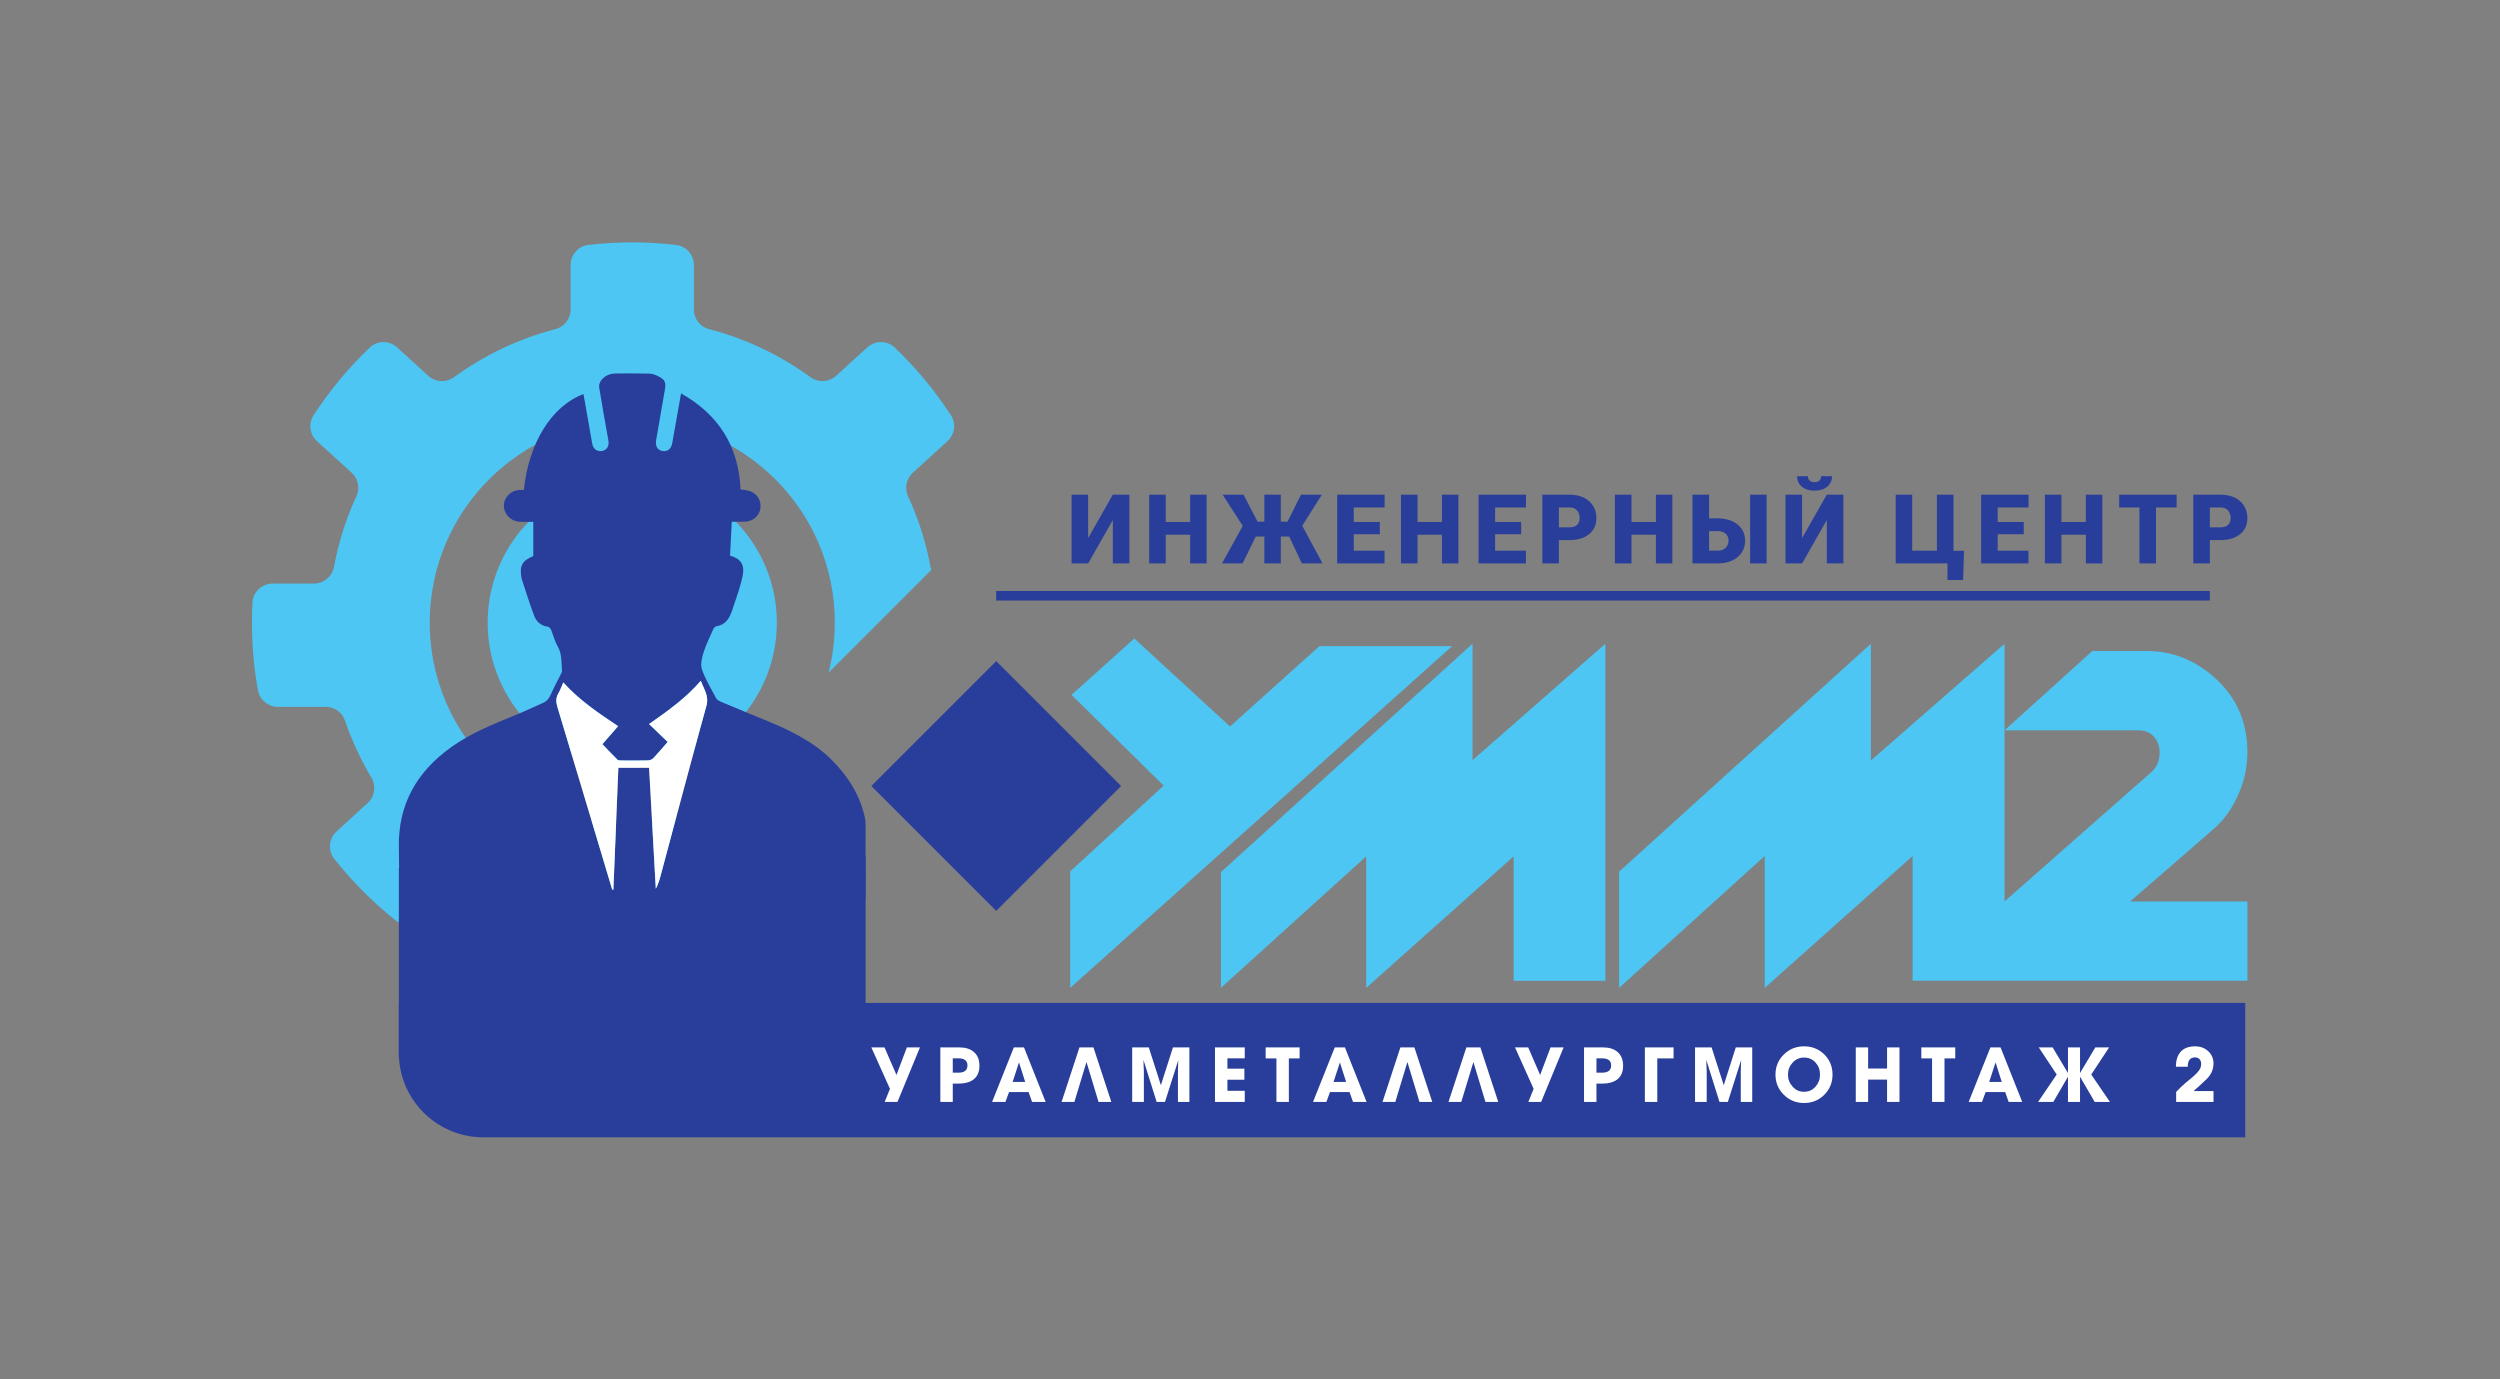 <?xml version="1.0" encoding="UTF-8" standalone="no"?> <svg xmlns:dc="http://purl.org/dc/elements/1.1/" xmlns:cc="http://creativecommons.org/ns#" xmlns:rdf="http://www.w3.org/1999/02/22-rdf-syntax-ns#" xmlns:svg="http://www.w3.org/2000/svg" xmlns="http://www.w3.org/2000/svg" viewBox="0 0 552.344 304.753" height="304.753" width="552.344" xml:space="preserve" id="svg2"><rect x="0" y="0" width="552.344" height="304.753" fill="#808080" stroke="none"/>  <defs id="defs6"> <clipPath id="clipPath18" clipPathUnits="userSpaceOnUse"> <path id="path16" d="M 0,228.565 H 414.258 V 0 H 0 Z"></path> </clipPath> </defs> <g transform="matrix(1.333,0,0,-1.333,0,304.753)" id="g10"> <g id="g12"> <g clip-path="url(#clipPath18)" id="g14"> <g transform="translate(157.036,155.502)" id="g20"> <path id="path22" style="fill:#4dc6f4;fill-opacity:1;fill-rule:evenodd;stroke:none" d="M 0,0 C 1.22,1.11 1.47,2.94 0.561,4.311 -2.1,8.4 -5.22,12.15 -8.73,15.511 c -1.26,1.21 -3.27,1.21 -4.55,0.029 l -5.19,-4.72 c -1.18,-1.07 -2.93,-1.16 -4.23,-0.219 -4.989,3.639 -10.69,6.379 -16.82,7.969 -1.48,0.38 -2.51,1.72 -2.51,3.241 v 7.379 c 0,1.701 -1.25,3.14 -2.95,3.331 -2.36,0.279 -4.81,0.429 -7.27,0.429 -2.45,0 -4.89,-0.15 -7.28,-0.429 -1.67,-0.191 -2.93,-1.63 -2.93,-3.331 v -7.379 c 0,-1.521 -1.04,-2.861 -2.51,-3.241 -6.14,-1.59 -11.83,-4.33 -16.81,-7.969 -1.3,-0.941 -3.06,-0.851 -4.26,0.219 l -5.17,4.72 c -1.29,1.181 -3.28,1.181 -4.54,-0.029 -3.53,-3.361 -6.65,-7.111 -9.3,-11.2 -0.91,-1.371 -0.66,-3.201 0.54,-4.311 l 5.77,-5.239 c 1.07,-0.99 1.39,-2.551 0.78,-3.881 -1.7,-3.67 -2.95,-7.6 -3.72,-11.699 -0.3,-1.611 -1.68,-2.781 -3.31,-2.781 h -6.84 c -1.78,0 -3.27,-1.379 -3.359,-3.15 -0.051,-1.1 -0.081,-2.22 -0.081,-3.33 0,-3.819 0.331,-7.579 0.99,-11.2 0.29,-1.61 1.7,-2.76 3.31,-2.76 h 7.95 c 1.43,0 2.709,-0.91 3.16,-2.27 1.14,-3.31 2.61,-6.48 4.38,-9.46 0.82,-1.379 0.58,-3.12 -0.61,-4.2 l -5.16,-4.719 c -1.29,-1.181 -1.48,-3.17 -0.39,-4.54 3.03,-3.821 6.48,-7.271 10.3,-10.301 0.52,-0.4 1.13,-0.629 1.76,-0.68 0.92,-0.09 1.86,0.2 2.58,0.851 l 5.75,5.25 c 1.09,0.979 2.67,1.149 3.95,0.42 3.81,-2.201 7.95,-3.901 12.3,-5.05 1.49,-0.37 2.54,-1.7 2.54,-3.24 v -7.411 c 3,-0.31 6.021,-0.519 9.04,-0.56 2.87,-0.029 5.74,0.19 8.6,0.42 0.94,0.08 1.86,0.171 2.79,0.28 v 7.271 c 0,1.54 1.04,2.87 2.53,3.24 3.439,0.909 6.73,2.149 9.84,3.729 l -12.82,12.821 c -0.86,-0.271 -1.73,-0.5 -2.62,-0.691 -1.25,-0.279 -2.53,-0.479 -3.839,-0.599 -1.081,-0.111 -2.191,-0.17 -3.311,-0.17 -0.9,0 -1.79,0.04 -2.68,0.129 -1.37,0.081 -2.72,0.27 -4.04,0.541 -8.63,1.759 -16.05,6.809 -20.87,13.799 -3.77,5.42 -5.971,12.01 -5.971,19.1 0,18.54 15.021,33.57 33.561,33.57 18.54,0 33.58,-15.03 33.58,-33.57 0,-2.859 -0.35,-5.63 -1.04,-8.279 l 17.04,17.04 c -0.06,0.16 -0.11,0.33 -0.141,0.5 -0.769,4.099 -2.019,8.029 -3.729,11.699 -0.6,1.33 -0.28,2.891 0.79,3.881 z"></path> </g> <g transform="translate(128.756,125.422)" id="g24"> <path id="path26" style="fill:#4dc6f4;fill-opacity:1;fill-rule:evenodd;stroke:none" d="m 0,0 c 0,-13.239 -10.729,-23.97 -23.96,-23.97 -13.229,0 -23.97,10.731 -23.97,23.97 0,13.24 10.741,23.971 23.97,23.971 C -10.729,23.971 0,13.24 0,0"></path> </g> <g transform="translate(372.137,62.395)" id="g28"> <path id="path30" style="fill:#293e9b;fill-opacity:1;fill-rule:evenodd;stroke:none" d="m 0,0 v -22.278 h -292.027 c -7.736,0 -14.006,6.27 -14.006,14.006 V 0 Z"></path> </g> <g transform="translate(366.875,45.981)" id="g32"> <path id="path34" style="fill:#ffffff;fill-opacity:1;fill-rule:evenodd;stroke:none" d="m 0,0 h -6.188 v 1.658 c 0.584,0.627 1.135,1.15 1.643,1.57 0.67,0.55 1.062,0.872 1.168,0.965 0.462,0.409 0.798,0.769 1.011,1.075 0.212,0.303 0.32,0.654 0.32,1.047 0,0.319 -0.091,0.576 -0.27,0.773 -0.179,0.195 -0.429,0.294 -0.747,0.294 -0.804,0 -1.206,-0.514 -1.206,-1.544 h -1.958 v 0.025 c 0,1.063 0.269,1.888 0.804,2.474 0.535,0.584 1.33,0.879 2.385,0.879 0.846,0 1.558,-0.26 2.135,-0.779 C -0.302,7.895 0,7.202 0,6.365 0,5.444 -0.354,4.555 -1.143,3.78 -1.834,3.099 -2.578,2.47 -3.289,1.808 H 0 Z M -214.397,9.039 -218.125,0 h -2.122 l 0.879,2.172 -3.089,6.867 h 2.185 l 1.983,-4.569 1.721,4.569 z M -208.959,0 h -2.059 v 9.039 h 3.152 c 1.021,0 1.82,-0.25 2.397,-0.753 0.62,-0.526 0.93,-1.293 0.93,-2.298 0,-1.011 -0.331,-1.77 -0.992,-2.272 -0.595,-0.451 -1.415,-0.678 -2.461,-0.678 h -0.967 z m 0,7.231 V 4.847 h 0.917 c 1.013,0 1.519,0.401 1.519,1.205 0,0.787 -0.506,1.179 -1.519,1.179 z M -193.563,0 h -2.249 l -0.577,1.633 h -3.239 L -200.231,0 h -2.209 l 3.603,9.039 h 1.682 z m -3.391,3.314 -1.029,3.24 -1.055,-3.24 z M -182.677,0 h -2.121 L -186.795,6.617 -188.803,0 h -2.123 l 2.963,9.039 h 2.323 z m 12.936,0 h -1.897 v 5.109 c 0,0.194 0.009,0.487 0.026,0.879 0.016,0.394 0.025,0.692 0.025,0.893 L -171.599,6.868 -173.784,0 h -1.381 l -2.172,6.918 -0.012,-0.013 c 0,-0.201 0.006,-0.494 0.021,-0.879 0.026,-0.41 0.042,-0.708 0.042,-0.891 V 0 h -1.934 v 9.039 h 2.749 l 2.008,-6.264 1.997,6.264 h 2.725 z m 9.177,0 h -4.934 v 9.039 h 4.934 V 7.231 h -2.874 V 5.512 h 2.811 V 3.679 h -2.811 V 1.847 h 2.874 z m 9.092,7.219 h -1.783 V 0 h -2.058 v 7.219 h -1.784 v 1.82 h 5.625 z M -140.372,0 h -2.247 l -0.577,1.633 h -3.24 L -147.039,0 h -2.209 l 3.603,9.039 h 1.682 z m -3.39,3.314 -1.03,3.24 -1.055,-3.24 z M -129.484,0 h -2.122 L -133.604,6.617 -135.61,0 h -2.122 l 2.962,9.039 h 2.323 z m 10.937,0 h -2.123 L -122.666,6.617 -124.675,0 h -2.121 l 2.963,9.039 h 2.322 z M -107.711,9.039 -111.439,0 h -2.123 l 0.88,2.172 -3.089,6.867 h 2.184 l 1.983,-4.569 1.722,4.569 z M -102.272,0 h -2.059 v 9.039 h 3.151 c 1.022,0 1.821,-0.25 2.398,-0.753 0.619,-0.526 0.928,-1.293 0.928,-2.298 0,-1.011 -0.33,-1.77 -0.991,-2.272 -0.594,-0.451 -1.415,-0.678 -2.461,-0.678 h -0.966 z m 0,7.231 V 4.847 h 0.916 c 1.012,0 1.519,0.401 1.519,1.205 0,0.787 -0.507,1.179 -1.519,1.179 z m 12.783,-0.012 h -2.699 V 0 h -2.059 v 9.039 h 4.758 z M -76.454,0 h -1.896 v 5.109 c 0,0.194 0.009,0.487 0.026,0.879 0.016,0.394 0.025,0.692 0.025,0.893 L -78.312,6.868 -80.496,0 h -1.381 l -2.173,6.918 -0.013,-0.013 c 0,-0.201 0.007,-0.494 0.022,-0.879 0.027,-0.41 0.042,-0.708 0.042,-0.891 V 0 h -1.934 v 9.039 h 2.749 l 2.009,-6.264 1.996,6.264 h 2.725 z m 8.588,-0.176 c -1.315,0 -2.433,0.456 -3.353,1.368 -0.92,0.913 -1.381,2.026 -1.381,3.34 0,1.315 0.461,2.424 1.381,3.327 0.92,0.905 2.038,1.357 3.353,1.357 1.33,0 2.45,-0.448 3.358,-1.344 0.907,-0.895 1.362,-2.009 1.362,-3.34 0,-1.322 -0.455,-2.437 -1.362,-3.345 -0.908,-0.909 -2.028,-1.363 -3.358,-1.363 m 0,7.532 c -0.753,0 -1.386,-0.279 -1.896,-0.839 -0.51,-0.562 -0.766,-1.223 -0.766,-1.985 0,-0.761 0.256,-1.427 0.766,-1.996 0.51,-0.569 1.143,-0.853 1.896,-0.853 0.769,0 1.41,0.288 1.921,0.866 0.484,0.552 0.727,1.218 0.727,1.996 0,0.778 -0.249,1.441 -0.746,1.99 -0.498,0.548 -1.133,0.821 -1.902,0.821 M -52.046,0 h -2.058 v 3.704 h -3.139 V 0 h -2.047 v 9.039 h 2.047 V 5.537 h 3.139 v 3.502 h 2.058 z m 9.243,7.219 h -1.783 V 0 h -2.059 v 7.219 h -1.782 v 1.82 h 5.624 z M -31.703,0 h -2.247 l -0.577,1.633 h -3.24 L -38.369,0 h -2.21 l 3.602,9.039 h 1.684 z m -3.39,3.314 -1.029,3.24 -1.055,-3.24 z M -17.162,0 h -2.524 l -2.435,4.181 V 0 h -1.996 V 4.181 L -26.553,0 h -2.524 l 3.089,4.545 -2.975,4.494 h 2.298 l 2.548,-4.243 v 4.243 h 1.996 V 4.796 l 2.536,4.243 h 2.284 l -2.962,-4.494 z"></path> </g> <g transform="translate(144.418,98.346)" id="g36"> <path id="path38" style="fill:#293e9b;fill-opacity:1;fill-rule:evenodd;stroke:none" d="M 0,0 20.697,20.697 41.396,-0.001 20.697,-20.697 Z"></path> </g> <g transform="translate(240.682,121.529)" id="g40"> <path id="path42" style="fill:#4dc6f4;fill-opacity:1;fill-rule:evenodd;stroke:none" d="m 0,0 -63.3,-56.641 v 19.305 l 15.489,14.215 -15.265,15.042 10.402,9.35 15.861,-14.588 L -21.997,0 Z M 25.403,-55.467 H 10.206 v 20.63 L -14.24,-56.641 v 21.804 l -24.079,-21.804 v 19.186 L 3.379,0.401 V -18.906 L 25.403,0.401 Z m 2.271,18.085 v -19.259 l 24.141,21.859 v -21.859 l 24.508,21.859 v -20.682 h 15.236 v 0.002 h 40.253 v 13.147 h -19.425 l 14.033,12.186 c 1.329,1.183 2.462,2.684 3.396,4.507 1.33,2.56 1.996,5.243 1.996,8.051 0,4.824 -1.687,8.825 -5.059,12 -3.373,3.175 -7.251,4.764 -11.634,4.764 h -9.011 L 91.559,-13.954 V 0.398 L 69.404,-18.958 V 0.398 Z m 63.885,-4.933 v 28.361 h 22.084 c 1.131,0 2.018,-0.344 2.658,-1.033 0.64,-0.69 0.961,-1.601 0.961,-2.734 0,-0.934 -0.247,-1.748 -0.74,-2.437 -0.246,-0.394 -0.713,-0.862 -1.403,-1.403 z"></path> </g> <g transform="translate(184.444,146.63)" id="g44"> <path id="path46" style="fill:#293e9b;fill-opacity:1;fill-rule:nonzero;stroke:none" d="M 0,0 H 2.747 V -11.393 H 0 v 7.184 l -4.092,-7.184 H -6.838 V 0 h 2.746 v -7.19 z"></path> </g> <g transform="translate(199.99,135.238)" id="g48"> <path id="path50" style="fill:#293e9b;fill-opacity:1;fill-rule:nonzero;stroke:none" d="M 0,0 H -2.729 V 4.758 H -6.775 V 0 h -2.747 v 11.393 h 2.747 V 6.87 h 4.046 v 4.523 H 0 Z"></path> </g> <g transform="translate(213.681,139.69)" id="g52"> <path id="path54" style="fill:#293e9b;fill-opacity:1;fill-rule:nonzero;stroke:none" d="m 0,0 h -1.393 v -4.452 h -2.73 V 0 H -5.539 L -7.73,-4.452 h -3.412 l 3.435,6.221 -3.333,5.171 h 3.467 l 2.331,-4.467 h 1.119 V 6.94 h 2.73 V 2.473 h 1.112 L 1.949,6.94 H 5.407 L 2.16,1.784 5.524,-4.452 H 2.098 Z"></path> </g> <g transform="translate(228.696,140.074)" id="g56"> <path id="path58" style="fill:#293e9b;fill-opacity:1;fill-rule:nonzero;stroke:none" d="M 0,0 H -4.318 V -2.724 H 0.783 V -4.836 H -7.065 V 6.557 H 0.798 V 4.437 H -4.318 V 2.034 l 4.318,0 z"></path> </g> <g transform="translate(241.722,135.238)" id="g60"> <path id="path62" style="fill:#293e9b;fill-opacity:1;fill-rule:nonzero;stroke:none" d="M 0,0 H -2.73 V 4.758 H -6.776 V 0 h -2.746 v 11.393 h 2.746 V 6.87 h 4.046 v 4.523 H 0 Z"></path> </g> <g transform="translate(252.127,140.074)" id="g64"> <path id="path66" style="fill:#293e9b;fill-opacity:1;fill-rule:nonzero;stroke:none" d="M 0,0 H -4.318 V -2.724 H 0.783 V -4.836 H -7.065 V 6.557 H 0.799 V 4.437 H -4.318 V 2.034 l 4.318,0 z"></path> </g> <g transform="translate(258.379,141.224)" id="g68"> <path id="path70" style="fill:#293e9b;fill-opacity:1;fill-rule:nonzero;stroke:none" d="M 0,0 H 1.799 C 2.331,0 2.736,0.133 3.016,0.398 3.295,0.665 3.435,1.04 3.435,1.525 3.435,2.058 3.291,2.483 3.004,2.801 2.717,3.119 2.325,3.281 1.83,3.286 H 0 Z M 0,-2.12 V -5.986 H -2.747 V 5.406 h 4.546 c 0.871,0 1.642,-0.16 2.312,-0.48 C 4.781,4.604 5.301,4.148 5.669,3.557 6.036,2.964 6.22,2.292 6.22,1.542 6.22,0.431 5.822,-0.458 5.026,-1.123 4.231,-1.788 3.14,-2.12 1.752,-2.12 Z"></path> </g> <g transform="translate(277.186,135.238)" id="g72"> <path id="path74" style="fill:#293e9b;fill-opacity:1;fill-rule:nonzero;stroke:none" d="M 0,0 H -2.73 V 4.758 H -6.775 V 0 h -2.747 v 11.393 h 2.747 V 6.87 h 4.045 v 4.523 H 0 Z"></path> </g> <path id="path76" style="fill:#293e9b;fill-opacity:1;fill-rule:nonzero;stroke:none" d="m 292.81,135.238 h -2.738 v 11.393 h 2.738 z m -9.537,5.36 v -3.248 h 1.408 c 0.558,0 1,0.157 1.327,0.47 0.326,0.313 0.489,0.718 0.489,1.214 0,0.468 -0.161,0.847 -0.485,1.133 -0.324,0.288 -0.773,0.431 -1.346,0.431 z m 0,2.112 h 1.416 c 0.903,0 1.7,-0.153 2.395,-0.461 0.693,-0.308 1.226,-0.742 1.6,-1.302 0.372,-0.562 0.559,-1.204 0.559,-1.93 0,-1.121 -0.416,-2.031 -1.247,-2.73 -0.833,-0.7 -1.95,-1.049 -3.354,-1.049 h -4.124 v 11.392 h 2.755 z"></path> <g transform="translate(303.646,149.698)" id="g78"> <path id="path80" style="fill:#293e9b;fill-opacity:1;fill-rule:nonzero;stroke:none" d="m 0,0 c 0,-0.715 -0.263,-1.293 -0.79,-1.736 -0.527,-0.445 -1.229,-0.666 -2.105,-0.666 -0.876,0 -1.578,0.221 -2.105,0.666 -0.527,0.443 -0.79,1.021 -0.79,1.736 h 1.792 c 0,-0.312 0.098,-0.557 0.293,-0.731 0.196,-0.175 0.466,-0.262 0.81,-0.262 0.344,0 0.611,0.085 0.802,0.254 0.191,0.169 0.286,0.416 0.286,0.739 z M -0.867,-3.067 H 1.879 V -14.46 h -2.746 v 7.184 L -4.96,-14.46 h -2.747 v 11.393 h 2.747 v -7.191 z"></path> </g> <g transform="translate(314.206,146.63)" id="g82"> <path id="path84" style="fill:#293e9b;fill-opacity:1;fill-rule:nonzero;stroke:none" d="M 0,0 H 2.731 V -9.28 H 6.824 V 0 h 2.754 v -9.304 h 1.745 l -0.156,-4.835 h -2.59 v 2.746 H 0 Z"></path> </g> <g transform="translate(335.427,140.074)" id="g86"> <path id="path88" style="fill:#293e9b;fill-opacity:1;fill-rule:nonzero;stroke:none" d="M 0,0 H -4.32 V -2.724 H 0.781 V -4.836 H -7.066 V 6.557 H 0.798 V 4.437 H -4.32 V 2.034 H 0 Z"></path> </g> <g transform="translate(348.452,135.238)" id="g90"> <path id="path92" style="fill:#293e9b;fill-opacity:1;fill-rule:nonzero;stroke:none" d="M 0,0 H -2.731 V 4.758 H -6.777 V 0 h -2.746 v 11.393 h 2.746 V 6.87 h 4.046 v 4.523 H 0 Z"></path> </g> <g transform="translate(360.765,144.51)" id="g94"> <path id="path96" style="fill:#293e9b;fill-opacity:1;fill-rule:nonzero;stroke:none" d="M 0,0 H -3.419 V -9.272 H -6.165 V 0 H -9.522 V 2.12 H 0 Z"></path> </g> <g transform="translate(366.273,141.224)" id="g98"> <path id="path100" style="fill:#293e9b;fill-opacity:1;fill-rule:nonzero;stroke:none" d="M 0,0 H 1.799 C 2.332,0 2.736,0.133 3.017,0.398 3.296,0.665 3.435,1.04 3.435,1.525 3.435,2.058 3.291,2.483 3.005,2.801 2.717,3.119 2.326,3.281 1.831,3.286 H 0 Z M 0,-2.12 V -5.986 H -2.747 V 5.406 h 4.546 c 0.873,0 1.642,-0.16 2.313,-0.48 C 4.781,4.604 5.301,4.148 5.669,3.557 6.037,2.964 6.221,2.292 6.221,1.542 c 0,-1.111 -0.399,-2 -1.194,-2.665 C 4.231,-1.788 3.14,-2.12 1.752,-2.12 Z"></path> </g> <path id="path102" style="fill:#293e9b;fill-opacity:1;fill-rule:nonzero;stroke:none" d="M 366.273,129.088 H 165.115 v 1.582 h 201.158 z"></path> <g transform="translate(108.827,160.03)" id="g104"> <path id="path106" style="fill:#4dc6f4;fill-opacity:1;fill-rule:evenodd;stroke:none" d="m 0,0 c -3.586,0.317 -7.204,0.266 -10.779,-0.155 -1.261,-0.149 -2.619,-0.396 -3.481,-1.328 -1.125,-1.221 -0.938,-3.255 0.041,-4.595 0.98,-1.341 2.556,-2.11 4.127,-2.645 2.277,-0.775 4.682,-1.17 7.087,-1.161 2.075,0.008 4.233,0.346 5.938,1.53 1.592,1.108 3.11,3.674 2.623,5.698 C 5.018,-0.422 1.845,-0.163 0,0"></path> </g> <g transform="translate(86.83,147.417)" id="g108"> <path id="path110" style="fill:#293e9b;fill-opacity:1;fill-rule:evenodd;stroke:none" d="m 0,0 c 0.779,7.77 4.617,13.938 9.879,15.889 0.33,-1.867 0.658,-3.718 0.984,-5.571 0.16,-0.907 0.3,-1.819 0.483,-2.721 0.175,-0.873 0.876,-1.313 1.711,-1.118 0.712,0.166 1.102,0.855 0.958,1.668 -0.524,2.953 -1.065,5.901 -1.539,8.86 -0.062,0.383 0.122,0.909 0.376,1.218 0.574,0.697 1.38,1.064 2.298,1.074 1.874,0.017 3.749,0.038 5.622,-0.015 0.514,-0.014 1.058,-0.213 1.523,-0.453 1.101,-0.567 1.283,-1.003 1.075,-2.211 -0.483,-2.802 -0.969,-5.603 -1.458,-8.404 -0.159,-0.916 0.247,-1.623 1.024,-1.753 0.878,-0.148 1.479,0.319 1.652,1.293 0.479,2.697 0.956,5.393 1.462,8.25 6.264,-3.535 9.547,-8.781 9.866,-15.934 0.428,-0.061 0.885,-0.084 1.319,-0.196 1.312,-0.336 2.107,-1.487 1.984,-2.816 C 39.1,-4.225 38.034,-5.199 36.672,-5.262 36.364,-5.276 36.056,-5.27 35.748,-5.27 23.705,-5.271 11.661,-5.239 -0.382,-5.297 c -2.321,-0.012 -3.502,2.194 -2.67,3.785 0.5,0.955 1.291,1.424 2.337,1.509 C -0.489,0.016 -0.261,0 0,0"></path> </g> <g transform="translate(109.558,83.726)" id="g112"> <path id="path114" style="fill:#293e9b;fill-opacity:1;fill-rule:evenodd;stroke:none" d="m 0,0 c -0.212,-0.815 -0.447,-1.619 -0.86,-2.423 -0.201,3.573 -0.391,7.147 -0.603,10.72 -0.168,3.104 -0.335,6.22 -0.514,9.335 h -5.091 c -0.135,-3.126 -0.257,-6.253 -0.38,-9.38 -0.156,-3.606 -0.302,-7.214 -0.448,-10.81 -0.066,0 -0.122,-0.01 -0.189,-0.01 -0.603,1.999 -1.206,4.008 -1.798,6.007 -0.536,1.787 -1.072,3.574 -1.608,5.361 -1.116,3.718 -2.222,7.426 -3.35,11.144 -0.76,2.557 -1.53,5.115 -2.301,7.671 -0.256,0.838 -0.335,1.564 0.123,2.346 0.325,0.547 0.526,1.149 0.827,1.82 2.635,-2.937 5.84,-5.081 9.079,-7.248 -0.894,-1.027 -1.753,-1.999 -2.602,-2.981 0.837,-0.871 1.652,-1.742 2.489,-2.569 0.123,-0.123 0.392,-0.133 0.593,-0.133 1.496,-0.012 2.982,-0.023 4.478,0.01 0.301,0.012 0.67,0.157 0.882,0.369 0.782,0.827 1.518,1.708 2.378,2.692 -1.049,1.005 -2.032,1.965 -3.082,2.97 3.06,2.144 6.064,4.255 8.577,7.169 C 7.102,30.642 7.995,29.581 7.526,27.906 6.789,25.26 6.063,22.612 5.36,19.966 4.354,16.281 3.361,12.596 2.378,8.899 1.586,5.93 0.793,2.971 0,0 m 33.779,9.447 c -0.837,3.752 -2.825,6.845 -5.516,9.526 -1.575,1.574 -3.361,2.825 -5.259,3.875 -1.575,0.904 -3.25,1.663 -4.947,2.367 -1.329,0.558 -2.669,1.105 -4.009,1.652 -1.385,0.581 -2.77,1.151 -4.154,1.732 -0.28,0.122 -0.615,0.3 -0.748,0.557 -0.838,1.575 -1.776,3.116 -2.357,4.78 -0.279,0.815 -0.011,1.91 0.257,2.803 0.425,1.328 1.05,2.602 1.619,3.874 0.09,0.201 0.313,0.448 0.503,0.481 1.519,0.223 2.166,1.306 2.613,2.601 0.346,1.028 0.703,2.056 1.028,3.083 0.256,0.837 0.513,1.675 0.692,2.535 0.424,1.943 -0.213,2.958 -2.055,3.495 0.1,2.088 0.212,4.176 0.313,6.242 0.011,0.157 0.011,0.302 0.022,0.458 h -32.954 v -6.779 c -1.887,-0.781 -2.345,-1.664 -1.92,-3.774 0,-0.022 0.011,-0.056 0.022,-0.078 0.659,-1.987 1.284,-3.986 2.01,-5.952 0.379,-1.049 1.139,-1.764 2.345,-1.909 0.19,-0.023 0.413,-0.325 0.514,-0.547 0.368,-0.905 0.603,-1.888 1.083,-2.725 0.737,-1.284 0.592,-2.669 0.715,-4.031 0,-0.101 -0.023,-0.213 -0.068,-0.302 -0.602,-1.217 -1.272,-2.423 -1.819,-3.674 -0.269,-0.603 -0.604,-1.039 -1.185,-1.306 -1.317,-0.581 -2.624,-1.206 -3.953,-1.765 -0.111,-0.044 -0.234,-0.101 -0.345,-0.145 -2.914,-1.195 -5.863,-2.356 -8.587,-3.919 -0.838,-0.481 -1.654,-0.995 -2.447,-1.564 -5.65,-4.054 -8.765,-9.447 -8.642,-16.526 0.045,-2.747 0.045,-5.484 0.111,-8.231 0.033,-0.916 0.146,-1.853 0.335,-2.758 0.168,-0.77 0.481,-1.407 0.904,-1.954 0.749,-0.949 1.798,-1.619 2.893,-2.212 3.271,-1.797 6.745,-3.126 10.307,-4.231 4.344,-1.352 8.81,-2.211 13.334,-2.681 0.189,-0.022 0.39,-0.044 0.58,-0.055 3.004,-0.313 6.019,-0.525 9.045,-0.559 2.87,-0.033 5.74,0.19 8.598,0.413 0.939,0.078 1.865,0.168 2.792,0.279 4.858,0.537 9.649,1.508 14.316,3.027 3.484,1.139 6.901,2.468 10.084,4.344 0.826,0.48 1.518,1.039 2.088,1.664 1.306,1.418 1.955,3.205 1.965,5.36 0.012,3.752 0.012,7.504 0.012,11.256 0,0.425 -0.045,0.86 -0.135,1.273"></path> </g> <g transform="translate(117.085,111.632)" id="g116"> <path id="path118" style="fill:#ffffff;fill-opacity:1;fill-rule:nonzero;stroke:none" d="m 0,0 c -2.58,-9.28 -5.025,-18.604 -7.526,-27.906 -0.212,-0.816 -0.448,-1.619 -0.861,-2.423 -0.368,6.678 -0.736,13.344 -1.116,20.055 h -5.092 c -0.279,-6.734 -0.548,-13.467 -0.827,-20.19 -0.066,0 -0.122,-0.011 -0.189,-0.011 -0.604,1.999 -1.206,4.009 -1.798,6.008 -2.423,8.063 -4.824,16.125 -7.259,24.176 -0.257,0.838 -0.335,1.563 0.123,2.346 0.324,0.547 0.525,1.149 0.826,1.82 2.636,-2.938 5.841,-5.081 9.079,-7.248 -0.893,-1.027 -1.753,-1.999 -2.601,-2.981 0.837,-0.872 1.652,-1.743 2.489,-2.569 0.123,-0.123 0.392,-0.134 0.593,-0.134 1.496,-0.011 2.981,-0.022 4.477,0.011 0.302,0.012 0.67,0.156 0.882,0.369 0.782,0.826 1.519,1.708 2.379,2.692 -1.05,1.005 -2.032,1.964 -3.082,2.969 3.06,2.145 6.064,4.255 8.576,7.169 C -0.425,2.735 0.469,1.675 0,0"></path> </g> <g transform="translate(143.472,53.212)" id="g120"> <path id="path122" style="fill:#293e9b;fill-opacity:1;fill-rule:evenodd;stroke:none" d="M 0,0 H -77.364 V 31.574 L -37.665,24.437 0,33.448 Z"></path> </g> </g> </g> </g> </svg> 